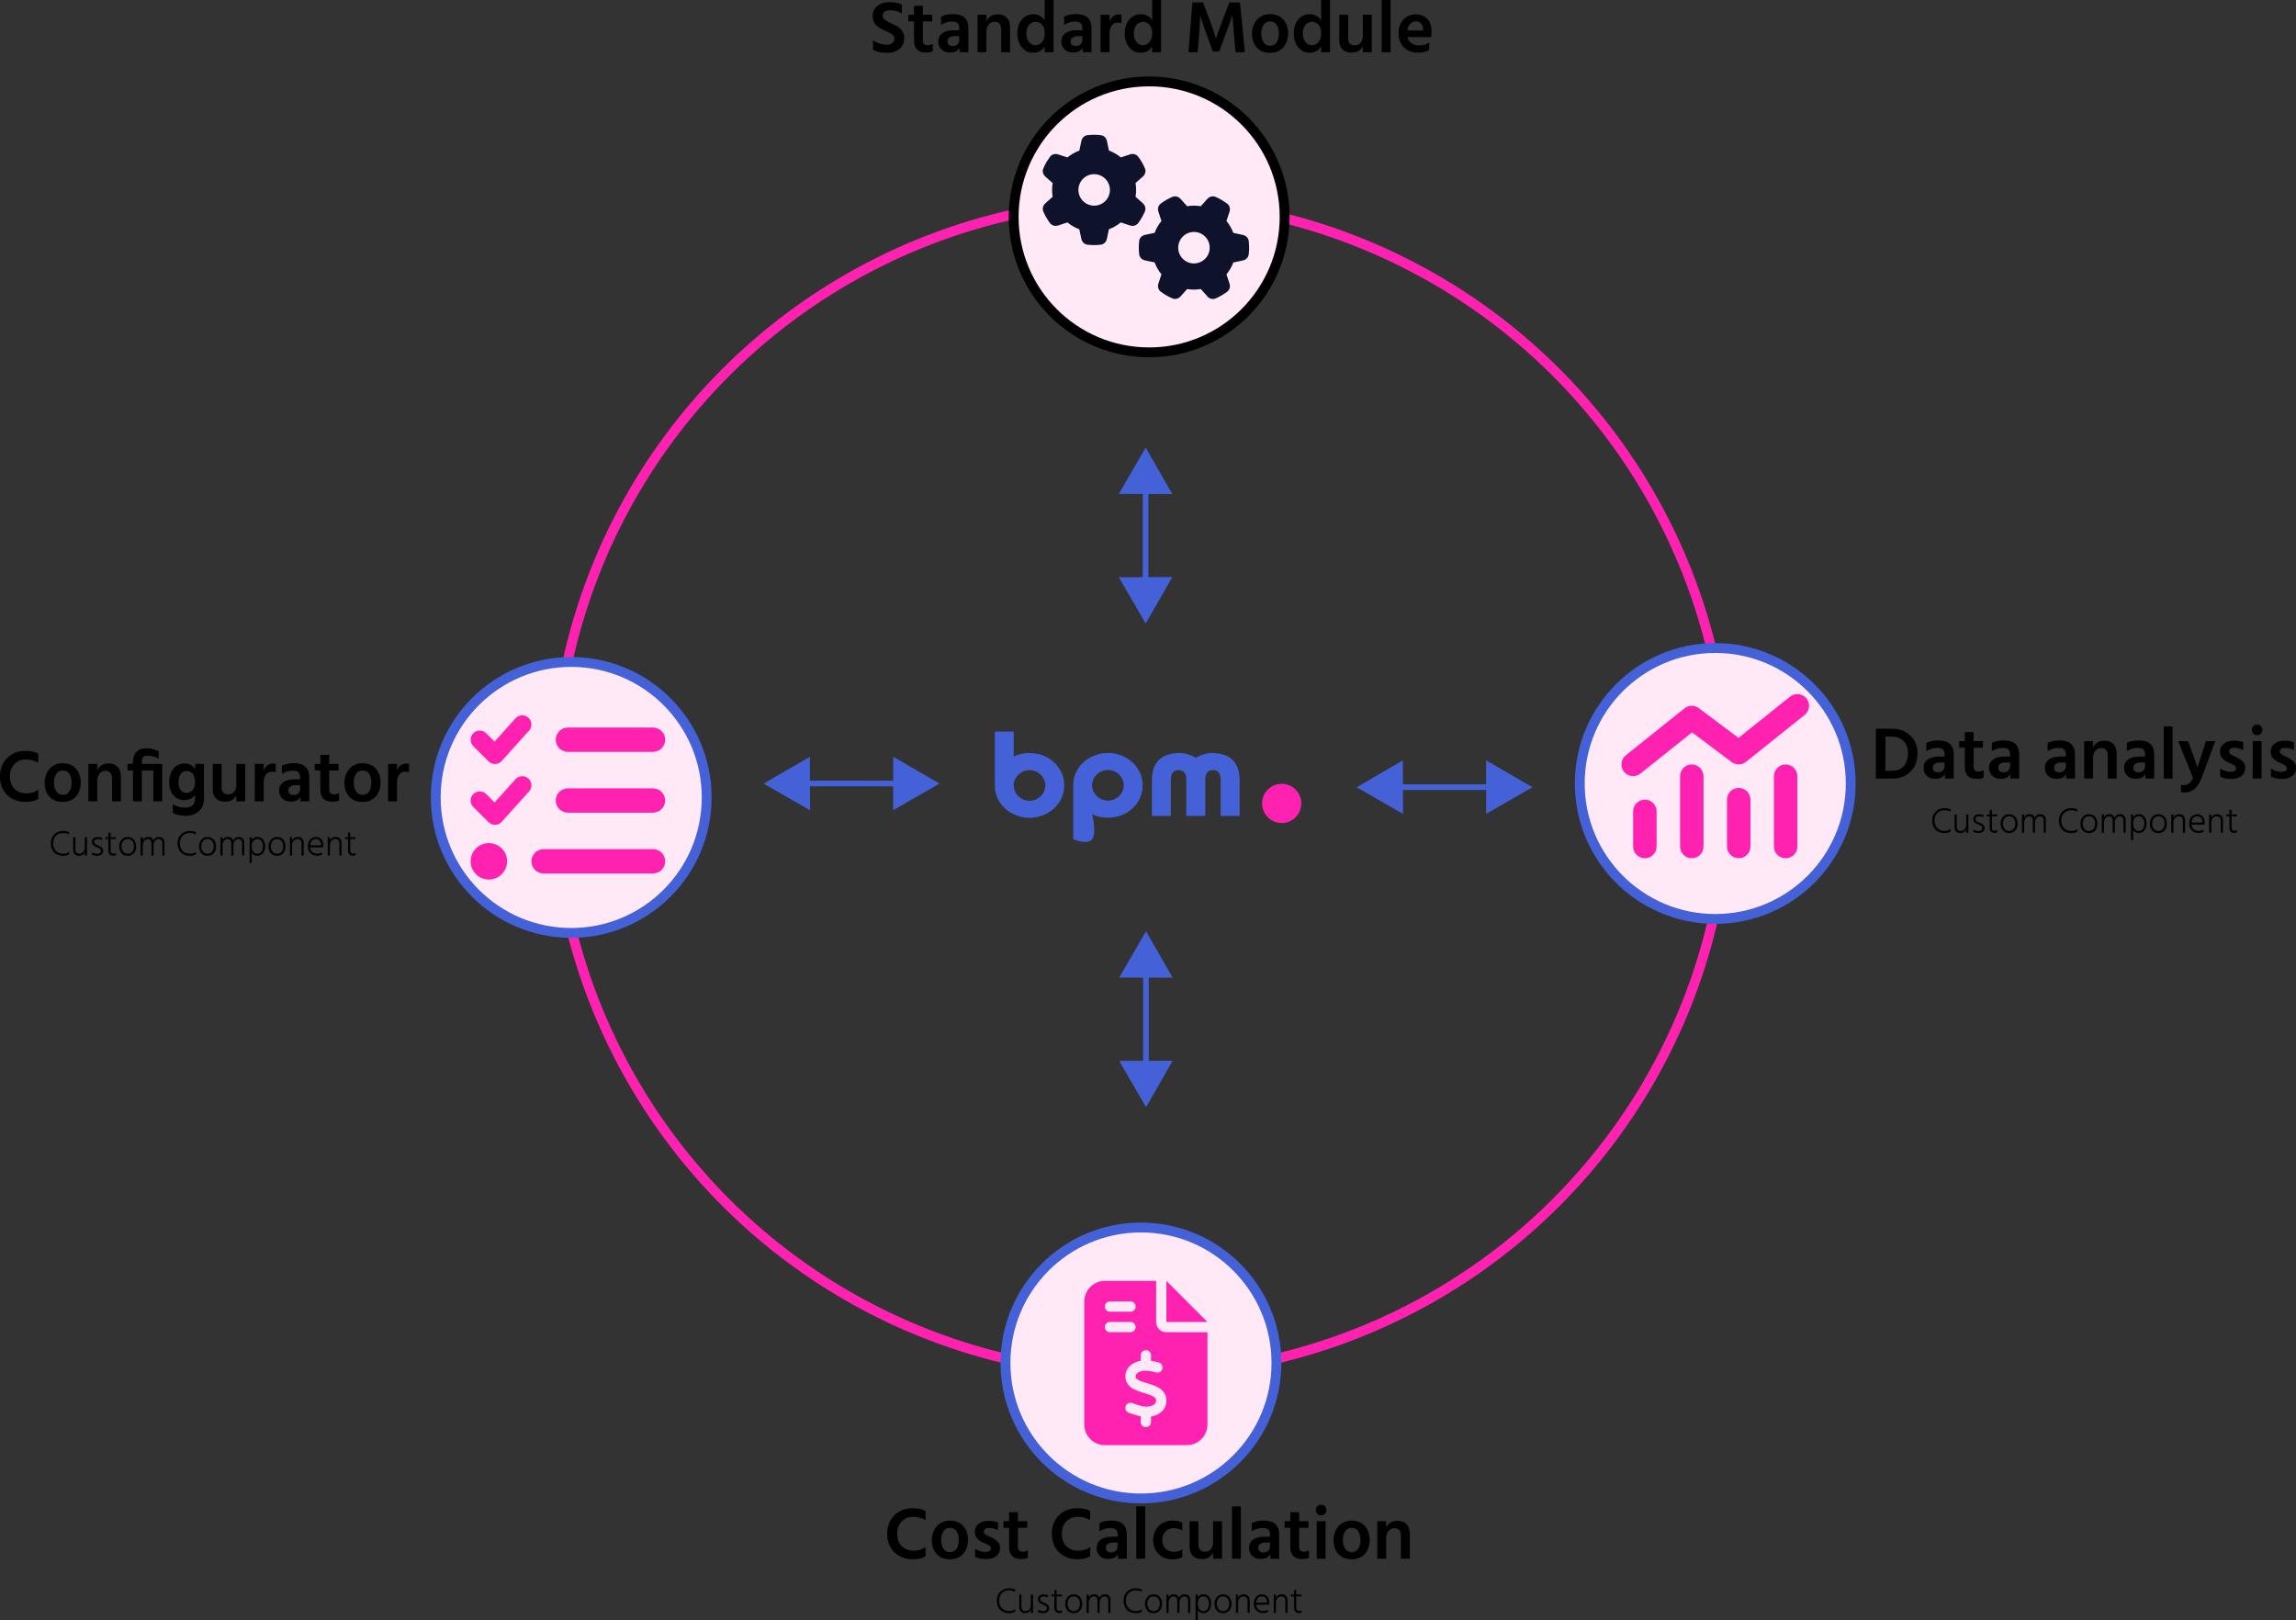 <svg xmlns="http://www.w3.org/2000/svg" id="Layer_2" data-name="Layer 2" viewBox="0 0 1398.19 986.62"><rect x="0" y="0" width="1398.19" height="986.62" fill="#333333" stroke="none"/><defs><style> .cls-1 { fill: #0e132b; } .cls-1, .cls-2, .cls-3, .cls-4 { stroke-width: 0px; } .cls-5, .cls-6 { fill: #ffe9f7; } .cls-5, .cls-6, .cls-7, .cls-8 { stroke-miterlimit: 10; } .cls-5, .cls-6, .cls-8 { stroke-width: 6px; } .cls-5, .cls-7 { stroke: #4461d7; } .cls-3 { fill: #ff22b1; } .cls-6 { stroke: #000; } .cls-7 { stroke-width: 3.43px; } .cls-7, .cls-8 { fill: none; } .cls-8 { stroke: #ff22b1; } .cls-4 { fill: #4461d7; } </style></defs><g id="Layer_2-2" data-name="Layer 2"><g id="Layer_2-2" data-name="Layer 2-2"><circle class="cls-8" cx="694.81" cy="479.54" r="357.5"></circle><circle class="cls-6" cx="699.79" cy="132.08" r="82.5"></circle><circle class="cls-5" cx="694.81" cy="830.04" r="82.5"></circle><circle class="cls-5" cx="1044.53" cy="477.13" r="82.5"></circle><circle class="cls-5" cx="347.85" cy="485.63" r="82.5"></circle><path class="cls-1" d="m695.99,107.53c1.42-1.26,1.98-3.24,1.24-5-.46-1.06-.96-2.1-1.52-3.1l-.62-1.08c-.6-1-1.26-1.98-1.96-2.92-1.14-1.52-3.14-2.02-4.94-1.42l-5.64,1.86c-2.14-1.76-4.6-3.2-7.24-4.18l-1.22-5.8c-.38-1.86-1.82-3.34-3.7-3.56-1.32-.18-2.66-.26-4.02-.26h-.14c-1.36,0-2.7.08-4.02.24-1.88.22-3.32,1.72-3.7,3.56l-1.22,5.82c-2.66,1-5.1,2.42-7.24,4.18l-5.66-1.84c-1.8-.6-3.8-.1-4.94,1.42-.7.94-1.36,1.92-1.98,2.92l-.6,1.06c-.56,1-1.06,2.04-1.52,3.12-.74,1.74-.18,3.72,1.24,5l4.44,3.96c-.22,1.34-.34,2.74-.34,4.16s.12,2.82.34,4.18l-4.44,3.96c-1.42,1.26-1.98,3.24-1.24,5,.46,1.06.96,2.1,1.52,3.12l.6,1.04c.6,1.02,1.26,1.98,1.98,2.92,1.14,1.52,3.14,2.02,4.94,1.42l5.64-1.86c2.14,1.76,4.6,3.2,7.24,4.18l1.22,5.82c.38,1.86,1.82,3.34,3.7,3.56,1.34.16,2.7.24,4.08.24s2.74-.08,4.08-.24c1.88-.22,3.32-1.72,3.7-3.56l1.22-5.82c2.66-1,5.1-2.42,7.24-4.18l5.64,1.86c1.8.6,3.8.1,4.94-1.42.7-.94,1.36-1.9,1.96-2.92l.62-1.08c.56-1,1.06-2.04,1.52-3.1.74-1.74.18-3.72-1.24-5l-4.44-3.96c.22-1.36.34-2.76.34-4.18s-.12-2.82-.34-4.18l4.44-3.96.04.02h0Zm-39.27,8.13c0-5.3,4.3-9.59,9.59-9.59s9.59,4.3,9.59,9.59-4.3,9.59-9.59,9.59-9.59-4.3-9.59-9.59Zm78.49,64.86c1.26,1.42,3.24,1.98,5,1.24,1.06-.46,2.1-.96,3.1-1.52l1.08-.62c1-.6,1.98-1.26,2.92-1.96,1.52-1.14,2.02-3.14,1.42-4.94l-1.86-5.64c1.76-2.14,3.2-4.6,4.18-7.24l5.82-1.22c1.86-.38,3.34-1.82,3.56-3.7.16-1.34.24-2.7.24-4.08s-.08-2.74-.24-4.08c-.22-1.88-1.72-3.32-3.56-3.7l-5.82-1.24c-1-2.66-2.42-5.1-4.18-7.24l1.86-5.64c.6-1.8.1-3.8-1.42-4.94-.94-.7-1.92-1.36-2.92-1.98l-1.06-.6c-1-.56-2.04-1.06-3.12-1.52-1.74-.74-3.72-.18-5,1.24l-3.96,4.44c-1.36-.22-2.76-.34-4.18-.34s-2.82.12-4.18.34l-3.96-4.44c-1.26-1.42-3.24-1.98-5-1.24-1.06.46-2.1.96-3.12,1.52l-1.04.6c-1.02.6-1.98,1.26-2.92,1.98-1.52,1.14-2.02,3.14-1.42,4.94l1.86,5.64c-1.76,2.14-3.2,4.6-4.18,7.24l-5.82,1.2c-1.86.38-3.34,1.82-3.56,3.7-.16,1.34-.24,2.7-.24,4.08s.08,2.74.24,4.08c.22,1.88,1.72,3.32,3.56,3.7l5.82,1.22c1,2.66,2.42,5.1,4.18,7.24l-1.86,5.64c-.6,1.8-.1,3.8,1.42,4.94.94.7,1.9,1.36,2.92,1.96l1.08.62c1,.56,2.04,1.06,3.1,1.52,1.74.74,3.72.18,5-1.24l3.96-4.44c1.36.22,2.76.34,4.18.34s2.82-.12,4.18-.34l3.96,4.44-.02.04h0Zm-8.13-39.27c5.3,0,9.59,4.3,9.59,9.59s-4.3,9.59-9.59,9.59h0c-5.3,0-9.59-4.3-9.59-9.59s4.3-9.59,9.59-9.59Z"></path><path class="cls-3" d="m321.78,437.09c2.29,2.06,2.48,5.55.42,7.85l-16.66,18.51c-1.02,1.13-2.45,1.81-3.98,1.83s-2.99-.56-4.07-1.62l-9.28-9.26c-2.15-2.18-2.15-5.69,0-7.87s5.69-2.18,7.85,0l5.11,5.11,12.75-14.16c2.06-2.29,5.55-2.48,7.85-.42l.02.02h0Zm0,37.03c2.29,2.06,2.48,5.55.42,7.85l-16.66,18.51c-1.02,1.13-2.45,1.81-3.98,1.83s-2.99-.56-4.07-1.62l-9.28-9.26c-2.18-2.18-2.18-5.69,0-7.85s5.69-2.18,7.85,0l5.11,5.11,12.75-14.16c2.06-2.29,5.55-2.48,7.85-.42h.02,0Zm16.64-23.65c0-4.1,3.31-7.41,7.41-7.41h51.84c4.1,0,7.41,3.31,7.41,7.41s-3.31,7.41-7.41,7.41h-51.84c-4.1,0-7.41-3.31-7.41-7.41Zm0,37.03c0-4.1,3.31-7.41,7.41-7.41h51.84c4.1,0,7.41,3.31,7.41,7.41s-3.31,7.41-7.41,7.41h-51.84c-4.1,0-7.41-3.31-7.41-7.41Zm-14.81,37.03c0-4.1,3.31-7.41,7.41-7.41h66.65c4.1,0,7.41,3.31,7.41,7.41s-3.31,7.41-7.41,7.41h-66.65c-4.1,0-7.41-3.31-7.41-7.41Zm-25.92-11.11c6.14,0,11.11,4.97,11.11,11.11s-4.97,11.11-11.11,11.11-11.11-4.97-11.11-11.11,4.97-11.11,11.11-11.11Z"></path><path class="cls-3" d="m672.8,780.06c-6.89,0-12.5,5.61-12.5,12.5v75c0,6.89,5.61,12.5,12.5,12.5h50c6.89,0,12.5-5.61,12.5-12.5v-56.25h-25c-3.46,0-6.25-2.79-6.25-6.25v-25h-31.25Zm37.5,0v25h25l-25-25Zm-37.5,15.62c0-1.72,1.41-3.12,3.13-3.12h12.5c1.72,0,3.13,1.41,3.13,3.12s-1.41,3.12-3.13,3.12h-12.5c-1.72,0-3.13-1.41-3.13-3.12Zm0,12.5c0-1.72,1.41-3.12,3.13-3.12h12.5c1.72,0,3.13,1.41,3.13,3.12s-1.41,3.12-3.13,3.12h-12.5c-1.72,0-3.13-1.41-3.13-3.12Zm25,14.06c1.72,0,3.12,1.41,3.12,3.12v3.38c1.66.23,3.26.61,4.71,1,1.66.45,2.66,2.15,2.21,3.83s-2.15,2.66-3.83,2.21c-2.17-.59-4.3-1.02-6.27-1.04-1.64-.02-3.4.35-4.61,1.07-1.11.66-1.58,1.43-1.58,2.5,0,.72.25,1.27,1.43,1.97,1.35.8,3.24,1.39,5.7,2.13l.1.02h0c2.21.66,4.94,1.48,7.09,2.85,2.36,1.48,4.37,3.85,4.43,7.46.06,3.77-1.88,6.5-4.47,8.13-1.5.94-3.2,1.48-4.9,1.78v3.34c0,1.72-1.41,3.12-3.12,3.12s-3.13-1.41-3.13-3.12v-3.48c-2.19-.41-4.24-1.11-6.04-1.74h0c-.41-.14-.82-.27-1.21-.41-1.64-.55-2.52-2.32-1.97-3.95.55-1.62,2.32-2.52,3.95-1.97.49.16.94.31,1.39.47h0c2.66.9,4.8,1.64,7.09,1.7,1.78.06,3.5-.33,4.63-1.04,1-.63,1.54-1.43,1.52-2.73-.02-.9-.35-1.52-1.5-2.27-1.33-.84-3.22-1.45-5.66-2.19l-.31-.1h0c-2.15-.64-4.75-1.43-6.8-2.68-2.34-1.41-4.41-3.69-4.43-7.29-.02-3.79,2.11-6.41,4.65-7.91,1.46-.86,3.09-1.41,4.71-1.7v-3.36c0-1.72,1.41-3.12,3.12-3.12h0l-.02.02h0Z"></path><path class="cls-3" d="m1098.99,435.4c3.08-2.46,3.57-6.96,1.12-10.04-2.46-3.08-6.96-3.57-10.04-1.12l-31.38,25.11-24.15-18.1c-2.61-1.96-6.21-1.9-8.75.13l-35.71,28.57c-3.08,2.46-3.57,6.96-1.12,10.04,2.46,3.08,6.96,3.57,10.04,1.12l31.38-25.11,24.15,18.1c2.61,1.96,6.21,1.9,8.75-.13l35.71-28.57h0Zm-75.89,37.28v42.86c0,3.95,3.19,7.14,7.14,7.14s7.14-3.19,7.14-7.14v-42.86c0-3.95-3.19-7.14-7.14-7.14s-7.14,3.19-7.14,7.14h0Zm-28.57,21.43v21.43c0,3.95,3.19,7.14,7.14,7.14s7.14-3.19,7.14-7.14v-21.43c0-3.95-3.19-7.14-7.14-7.14s-7.14,3.19-7.14,7.14h0Zm64.29-14.29c-3.95,0-7.14,3.19-7.14,7.14v28.57c0,3.95,3.19,7.14,7.14,7.14s7.14-3.19,7.14-7.14v-28.57c0-3.95-3.19-7.14-7.14-7.14h0Zm21.43-7.14v42.86c0,3.95,3.19,7.14,7.14,7.14s7.14-3.19,7.14-7.14v-42.86c0-3.95-3.19-7.14-7.14-7.14s-7.14,3.19-7.14,7.14h0Z"></path><g id="Layer_1-2" data-name="Layer 1-2"><line class="cls-7" x1="468.75" y1="477.14" x2="568.75" y2="477.14"></line><g><polygon class="cls-4" points="468.46 477.21 491.52 463.8 491.6 490.48 468.46 477.21"></polygon><path class="cls-4" d="m489.81,466.77l.03,10.38.03,10.37-17.99-10.32,17.93-10.43m3.41-5.94l-28.19,16.39,28.29,16.22-.05-16.3-.05-16.31h0Z"></path></g><g><polygon class="cls-4" points="545.65 463.8 568.71 477.2 545.58 490.48 545.65 463.8"></polygon><path class="cls-4" d="m547.35,466.77l17.94,10.42-17.99,10.32.03-10.37.03-10.38m-3.41-5.94l-.04,16.31-.04,16.3,28.28-16.23-28.21-16.37h0Z"></path></g></g><g id="Layer_1-2-2" data-name="Layer 1-2-2"><line class="cls-7" x1="829.84" y1="479.36" x2="929.84" y2="479.36"></line><g><polygon class="cls-4" points="829.55 479.43 852.61 466.02 852.69 492.7 829.55 479.43"></polygon><path class="cls-4" d="m850.9,468.99l.03,10.38.03,10.37-17.99-10.32,17.93-10.43m3.41-5.94l-28.19,16.39,28.29,16.22-.05-16.3-.05-16.31h0Z"></path></g><g><polygon class="cls-4" points="906.74 466.02 929.8 479.42 906.67 492.7 906.74 466.02"></polygon><path class="cls-4" d="m908.44,468.99l17.94,10.42-17.99,10.32.03-10.37.03-10.38m-3.41-5.94l-.04,16.31-.04,16.3,28.28-16.23-28.21-16.37h0Z"></path></g></g><g id="Layer_1-2-3" data-name="Layer 1-2-3"><line class="cls-7" x1="697.61" y1="376" x2="697.61" y2="276.01"></line><g><polygon class="cls-4" points="697.68 376.29 684.27 353.23 710.95 353.16 697.68 376.29"></polygon><path class="cls-4" d="m687.24,354.94l10.38-.03,10.37-.03-10.32,17.99-10.43-17.93m-5.94-3.41l16.39,28.19,16.22-28.29-16.3.05-16.31.05h0Z"></path></g><g><polygon class="cls-4" points="684.27 299.1 697.67 276.05 710.95 299.18 684.27 299.1"></polygon><path class="cls-4" d="m687.24,297.4l10.42-17.94,10.32,17.99-10.37-.03-10.38-.03m-5.94,3.41l16.31.04,16.3.04-16.23-28.28-16.37,28.21h-.01Z"></path></g></g><g id="Layer_1-2-4" data-name="Layer 1-2-4"><line class="cls-7" x1="697.84" y1="670.53" x2="697.84" y2="570.53"></line><g><polygon class="cls-4" points="697.91 670.82 684.5 647.76 711.18 647.68 697.91 670.82"></polygon><path class="cls-4" d="m687.47,649.47l10.38-.03,10.37-.03-10.32,17.99-10.43-17.93m-5.94-3.41l16.39,28.19,16.22-28.29-16.3.05-16.31.05h0Z"></path></g><g><polygon class="cls-4" points="684.5 593.63 697.9 570.57 711.18 593.7 684.5 593.63"></polygon><path class="cls-4" d="m687.47,591.93l10.42-17.94,10.32,17.99-10.37-.03-10.38-.03m-5.94,3.41l16.31.04,16.3.04-16.23-28.28-16.37,28.21h-.01Z"></path></g></g><g id="Group_8571" data-name="Group 8571"><path id="Path_13769" data-name="Path 13769" class="cls-4" d="m617.32,478.25c-.02,2.52,1.02,4.93,2.87,6.63,1.77,1.8,4.2,2.8,6.73,2.77,2.54.03,4.99-.97,6.78-2.77,1.86-1.7,2.9-4.11,2.88-6.63.01-1.63-.45-3.24-1.33-4.61-.88-1.41-2.11-2.58-3.57-3.39-1.44-.84-3.09-1.27-4.75-1.26-1.66,0-3.28.43-4.72,1.26-1.46.81-2.68,1.97-3.57,3.39-.88,1.38-1.34,2.98-1.32,4.61Zm-11.5-32.71l11.5-.04v15.2l.83-.36.82-.36c2.55-.93,5.25-1.4,7.96-1.4s5.43.47,8,1.4c2.51.93,4.83,2.34,6.81,4.14,1.96,1.76,3.55,3.91,4.65,6.3,1.13,2.45,1.71,5.12,1.69,7.81.03,2.71-.53,5.39-1.66,7.85-1.12,2.4-2.72,4.56-4.68,6.34-1.98,1.81-4.29,3.22-6.81,4.15-2.55.99-5.26,1.49-8,1.48-3.63,0-7.21-.89-10.42-2.6-3.17-1.62-5.86-4.05-7.78-7.05-1.92-2.95-2.93-6.39-2.92-9.91v-32.96h0Zm59.24,32.78c-.02-2.51,1.03-4.92,2.88-6.62,1.77-1.8,4.2-2.8,6.73-2.77,2.54-.03,4.99.97,6.78,2.77,1.85,1.7,2.89,4.11,2.88,6.62.01,1.63-.45,3.24-1.33,4.61-.88,1.41-2.11,2.58-3.57,3.39-1.45.83-3.09,1.26-4.75,1.26s-3.29-.43-4.72-1.26c-1.46-.81-2.68-1.97-3.57-3.39-.89-1.37-1.35-2.98-1.33-4.61Zm-11.5,32.71s8.62,3.83,11.5.04,0-15.2,0-15.2l.83.36.83.36c2.55.93,5.25,1.4,7.96,1.4s5.44-.47,8-1.4c2.52-.92,4.83-2.33,6.81-4.14,1.97-1.76,3.55-3.91,4.65-6.3,1.13-2.45,1.71-5.12,1.69-7.81.03-2.71-.53-5.39-1.66-7.85-1.12-2.4-2.72-4.56-4.68-6.34-1.98-1.81-4.29-3.22-6.81-4.15-2.55-.99-5.26-1.49-8-1.48-3.63,0-7.21.89-10.42,2.6-3.17,1.62-5.86,4.06-7.78,7.06-1.92,2.94-2.94,6.38-2.92,9.9v32.96h0Zm80.4-36.82v22.7h-11.56v-22.7c-.19-3.39-1.65-5.13-4.36-5.22h-.65c-2.93.1-4.39,2.13-4.39,6.09v21.83h-11.53v-21.83c0-10.45,5.31-15.96,15.92-16.54h.65c3.6.05,7.12,1.1,10.16,3.03,3.03-1.94,6.53-2.98,10.12-3.03h.65c10.62.58,15.92,6.09,15.92,16.54v21.83h-11.54v-21.83c0-3.96-1.46-5.99-4.39-6.09h-.65c-2.71.1-4.17,1.84-4.36,5.23h.01Z"></path><circle id="Ellipse_1961" data-name="Ellipse 1961" class="cls-3" cx="780.52" cy="489.28" r="11.94"></circle></g></g><g><path class="cls-2" d="m23.31,458.94v5.53c-2.28-1.32-4.8-1.98-7.56-1.98s-5.06.94-6.91,2.81c-1.84,1.88-2.77,4.39-2.77,7.54s.92,5.66,2.77,7.52c1.85,1.86,4.25,2.79,7.22,2.79s5.28-.75,7.29-2.25v5.67c-1.86,1.2-4.47,1.8-7.83,1.8-4.5,0-8.21-1.42-11.14-4.25-2.92-2.83-4.39-6.59-4.39-11.27s1.45-8.33,4.34-11.23c2.9-2.89,6.62-4.34,11.18-4.34,3.33,0,5.92.56,7.79,1.67Z"></path><path class="cls-2" d="m38.16,488.36c-3.45,0-6.14-1.08-8.08-3.24-1.93-2.16-2.9-4.92-2.9-8.28s1-6.35,3.02-8.62c2.01-2.27,4.66-3.4,7.96-3.4,3.51,0,6.22,1.1,8.15,3.31,1.92,2.21,2.88,5,2.88,8.39s-.97,6.29-2.9,8.5c-1.94,2.22-4.64,3.33-8.12,3.33Zm0-19.12c-1.71,0-3.02.71-3.94,2.12-.92,1.41-1.37,3.18-1.37,5.31s.46,3.85,1.4,5.26c.93,1.41,2.25,2.12,3.96,2.12s3.1-.69,4.01-2.07c.9-1.38,1.35-3.13,1.35-5.27s-.44-3.98-1.3-5.38c-.87-1.4-2.24-2.09-4.1-2.09Z"></path><path class="cls-2" d="m59.22,465.19v3.92c1.29-2.79,3.63-4.19,7.02-4.19,2.28,0,4.08.69,5.4,2.07,1.32,1.38,1.98,3.33,1.98,5.85v15.17h-5.4v-14.04c0-1.5-.36-2.63-1.08-3.4-.72-.77-1.7-1.15-2.93-1.15-1.41,0-2.6.55-3.55,1.64-.96,1.1-1.44,2.66-1.44,4.7v12.24h-5.4v-22.81h5.4Z"></path><path class="cls-2" d="m98.77,465.19v22.81h-5.4v-18.77h-6.98v18.77h-5.4v-18.77h-3.33v-4.05h3.33v-1.35c0-2.55.7-4.54,2.11-5.98,1.41-1.44,3.39-2.16,5.94-2.16s5.11.58,7.6,1.75v4.55c-2.55-1.2-4.86-1.8-6.93-1.8-1.11,0-1.94.28-2.5.83s-.83,1.51-.83,2.86v1.31h12.38Z"></path><path class="cls-2" d="m118.8,465.19h5.4v20.75c0,3.6-1.04,6.31-3.13,8.12-2.09,1.81-4.73,2.72-7.94,2.72-3,0-5.62-.54-7.88-1.62v-5.49c2.04,1.44,4.48,2.16,7.33,2.16,4.14,0,6.21-1.98,6.21-5.94v-1.98c-1.38,2.25-3.54,3.38-6.48,3.38-2.55,0-4.73-.94-6.55-2.81-1.82-1.87-2.72-4.6-2.72-8.17,0-3.3.86-6.02,2.59-8.17,1.72-2.14,4-3.22,6.82-3.22s4.96,1.19,6.35,3.56v-3.29Zm-5.18,17.69c1.47,0,2.7-.58,3.69-1.73.99-1.15,1.49-2.66,1.49-4.52,0-2.43-.48-4.21-1.44-5.36-.96-1.14-2.18-1.71-3.65-1.71-1.56,0-2.79.61-3.69,1.82-.9,1.21-1.35,2.86-1.35,4.93s.46,3.76,1.4,4.88c.93,1.12,2.11,1.69,3.55,1.69Z"></path><path class="cls-2" d="m143.91,465.19h5.44v22.81h-5.44v-3.73c-1.2,2.64-3.54,3.96-7.02,3.96-2.31,0-4.11-.66-5.4-1.98-1.29-1.32-1.93-3.2-1.93-5.62v-15.44h5.4v14.17c0,1.44.35,2.54,1.06,3.29.7.75,1.67,1.12,2.9,1.12,1.56,0,2.78-.52,3.67-1.58.88-1.05,1.33-2.64,1.33-4.77v-12.24Z"></path><path class="cls-2" d="m160.6,465.19v4.05c1.05-2.82,2.97-4.23,5.76-4.23.63,0,1.14.04,1.53.14v5.22c-.69-.3-1.46-.45-2.3-.45-1.47,0-2.67.6-3.6,1.8-.93,1.2-1.4,2.7-1.4,4.5v11.79h-5.45l.04-22.81h5.4Z"></path><path class="cls-2" d="m171.67,471.35v-5c1.71-1.05,4.17-1.58,7.38-1.58,6.18,0,9.27,2.88,9.27,8.64v14.58h-5.35v-2.75c-1.05,1.95-3.03,2.93-5.94,2.93-2.16,0-3.88-.63-5.15-1.89-1.28-1.26-1.91-2.85-1.91-4.77,0-2.16.81-3.85,2.43-5.08,1.62-1.23,3.96-1.85,7.02-1.85h3.33v-1.4c0-1.26-.33-2.22-.99-2.88-.66-.66-1.79-.99-3.38-.99-2.43,0-4.67.67-6.71,2.02Zm11.07,6.84h-2.79c-1.41,0-2.49.29-3.24.88-.75.58-1.12,1.33-1.12,2.23,0,1.92,1.11,2.88,3.33,2.88,1.2,0,2.14-.35,2.81-1.06.68-.7,1.01-1.63,1.01-2.77v-2.16Z"></path><path class="cls-2" d="m200.47,469.24v11.61c0,.96.25,1.69.76,2.18.51.5,1.22.74,2.12.74,1.14,0,2.19-.31,3.15-.94v4.63c-1.05.51-2.4.77-4.05.77-4.92,0-7.38-2.49-7.38-7.47v-11.52h-3.42v-4.05h3.42v-5.49h5.4v5.49h5.67v4.05h-5.67Z"></path><path class="cls-2" d="m220.72,488.36c-3.45,0-6.14-1.08-8.08-3.24-1.93-2.16-2.9-4.92-2.9-8.28s1-6.35,3.02-8.62c2.01-2.27,4.66-3.4,7.96-3.4,3.51,0,6.22,1.1,8.15,3.31,1.92,2.21,2.88,5,2.88,8.39s-.97,6.29-2.9,8.5c-1.94,2.22-4.64,3.33-8.12,3.33Zm0-19.12c-1.71,0-3.02.71-3.94,2.12-.92,1.41-1.37,3.18-1.37,5.31s.46,3.85,1.4,5.26c.93,1.41,2.25,2.12,3.96,2.12s3.1-.69,4.01-2.07c.9-1.38,1.35-3.13,1.35-5.27s-.44-3.98-1.3-5.38c-.87-1.4-2.24-2.09-4.1-2.09Z"></path><path class="cls-2" d="m241.78,465.19v4.05c1.05-2.82,2.97-4.23,5.76-4.23.63,0,1.14.04,1.53.14v5.22c-.69-.3-1.46-.45-2.3-.45-1.47,0-2.67.6-3.6,1.8-.93,1.2-1.4,2.7-1.4,4.5v11.79h-5.45l.04-22.81h5.4Z"></path><path class="cls-2" d="m42.11,506.77v1.43c-.65-.34-1.22-.58-1.72-.71-.5-.14-1.19-.21-2.07-.21-1.7,0-3.12.58-4.26,1.73s-1.71,2.65-1.71,4.5.56,3.48,1.68,4.64c1.12,1.16,2.61,1.74,4.48,1.74,1.45,0,2.66-.38,3.63-1.14v1.5c-.89.63-2.13.95-3.7.95-2.24,0-4.06-.68-5.43-2.05-1.38-1.36-2.07-3.24-2.07-5.63,0-2.23.71-4.04,2.13-5.43,1.42-1.39,3.18-2.09,5.28-2.09,1.45,0,2.7.26,3.74.79Z"></path><path class="cls-2" d="m51.65,509.85h1.34v11.15h-1.34v-2c-.59,1.44-1.77,2.16-3.54,2.16-1.09,0-1.95-.33-2.58-.98-.64-.65-.96-1.51-.96-2.58v-7.74h1.34v7.37c0,.85.22,1.5.67,1.96.45.46,1.04.68,1.77.68.98,0,1.78-.35,2.39-1.06.61-.7.91-1.62.91-2.75v-6.2Z"></path><path class="cls-2" d="m62.17,510.25v1.34c-.69-.4-1.62-.59-2.79-.59-.65,0-1.15.15-1.53.45-.37.3-.56.69-.56,1.18,0,.29.05.55.17.77.11.22.3.42.57.61.27.18.5.32.69.41s.5.22.92.4c1.03.41,1.81.86,2.36,1.35.55.49.83,1.16.83,1.99,0,.92-.32,1.65-.96,2.19-.64.54-1.51.8-2.63.8-1.35,0-2.44-.22-3.26-.66v-1.39c.98.56,2.04.84,3.17.84.75,0,1.32-.15,1.71-.46.39-.31.58-.71.58-1.21,0-.59-.2-1.04-.6-1.36-.4-.32-1.07-.67-1.99-1.03-.9-.35-1.61-.76-2.13-1.23-.53-.47-.79-1.12-.79-1.94,0-.89.33-1.61.99-2.14.66-.54,1.49-.8,2.49-.8,1.2,0,2.13.17,2.77.51Z"></path><path class="cls-2" d="m67.34,511v6.93c0,1.28.59,1.91,1.78,1.91.59,0,1.09-.17,1.5-.51v1.36c-.43.28-.92.42-1.47.42-2.11,0-3.17-1.08-3.17-3.26v-6.86h-1.83v-1.14h1.83v-2.79h1.36v2.79h3.19v1.14h-3.19Z"></path><path class="cls-2" d="m77.72,521.2c-1.57,0-2.82-.54-3.74-1.63-.92-1.08-1.39-2.45-1.39-4.09s.48-3,1.43-4.11c.95-1.11,2.19-1.67,3.7-1.67,1.66,0,2.94.55,3.86,1.64.92,1.09,1.38,2.47,1.38,4.15s-.47,3.03-1.4,4.1c-.93,1.08-2.21,1.62-3.84,1.62Zm0-10.23c-1.16,0-2.07.44-2.73,1.32-.66.88-.99,1.94-.99,3.19s.34,2.26,1.02,3.13c.68.87,1.58,1.31,2.7,1.31,1.22,0,2.16-.43,2.83-1.29s1-1.91,1-3.16-.32-2.37-.95-3.22c-.63-.86-1.59-1.29-2.88-1.29Z"></path><path class="cls-2" d="m86.96,509.85v1.83c.63-1.33,1.67-2,3.12-2,1.79,0,2.89.73,3.3,2.2.69-1.47,1.79-2.2,3.3-2.2,1.17,0,2.05.33,2.62.98.57.65.86,1.51.86,2.56v7.79h-1.34v-7.37c0-1.77-.78-2.66-2.33-2.66-.76,0-1.44.35-2.04,1.06-.59.7-.89,1.64-.89,2.82v6.16h-1.34v-7.37c0-1.77-.78-2.66-2.33-2.66-.76,0-1.44.35-2.04,1.06-.59.7-.89,1.64-.89,2.82v6.16h-1.34v-11.15h1.34Z"></path><path class="cls-2" d="m119.28,506.77v1.43c-.65-.34-1.22-.58-1.72-.71-.5-.14-1.19-.21-2.07-.21-1.7,0-3.12.58-4.26,1.73s-1.71,2.65-1.71,4.5.56,3.48,1.68,4.64c1.12,1.16,2.61,1.74,4.48,1.74,1.45,0,2.66-.38,3.63-1.14v1.5c-.89.63-2.13.95-3.7.95-2.24,0-4.06-.68-5.43-2.05-1.38-1.36-2.07-3.24-2.07-5.63,0-2.23.71-4.04,2.13-5.43,1.42-1.39,3.18-2.09,5.28-2.09,1.45,0,2.7.26,3.74.79Z"></path><path class="cls-2" d="m126.32,521.2c-1.57,0-2.82-.54-3.74-1.63-.92-1.08-1.39-2.45-1.39-4.09s.48-3,1.43-4.11c.95-1.11,2.19-1.67,3.7-1.67,1.66,0,2.94.55,3.86,1.64.92,1.09,1.38,2.47,1.38,4.15s-.47,3.03-1.4,4.1c-.93,1.08-2.21,1.62-3.84,1.62Zm0-10.23c-1.16,0-2.07.44-2.73,1.32-.66.88-.99,1.94-.99,3.19s.34,2.26,1.02,3.13c.68.87,1.58,1.31,2.7,1.31,1.22,0,2.16-.43,2.83-1.29s1-1.91,1-3.16-.32-2.37-.95-3.22c-.63-.86-1.59-1.29-2.88-1.29Z"></path><path class="cls-2" d="m135.56,509.85v1.83c.63-1.33,1.67-2,3.12-2,1.79,0,2.89.73,3.3,2.2.69-1.47,1.79-2.2,3.3-2.2,1.17,0,2.05.33,2.62.98.57.65.86,1.51.86,2.56v7.79h-1.34v-7.37c0-1.77-.78-2.66-2.33-2.66-.76,0-1.44.35-2.04,1.06-.59.7-.89,1.64-.89,2.82v6.16h-1.34v-7.37c0-1.77-.78-2.66-2.33-2.66-.76,0-1.44.35-2.04,1.06-.59.7-.89,1.64-.89,2.82v6.16h-1.34v-11.15h1.34Z"></path><path class="cls-2" d="m153.31,509.85v1.63c.78-1.2,1.93-1.8,3.45-1.8s2.66.55,3.5,1.64c.84,1.09,1.25,2.42,1.25,3.99,0,1.73-.45,3.14-1.34,4.24s-2.05,1.64-3.45,1.64-2.59-.62-3.41-1.85v6.07h-1.34v-15.55h1.34Zm3.37,10.05c1,0,1.82-.4,2.46-1.2.65-.8.97-1.94.97-3.42,0-1.28-.31-2.32-.94-3.12-.62-.81-1.41-1.21-2.36-1.21s-1.77.35-2.46,1.05c-.69.7-1.03,1.86-1.03,3.49,0,.82.11,1.54.34,2.15.23.61.52,1.07.88,1.39s.72.54,1.08.68c.36.14.71.21,1.07.21Z"></path><path class="cls-2" d="m168.63,521.2c-1.57,0-2.82-.54-3.74-1.63-.92-1.08-1.39-2.45-1.39-4.09s.48-3,1.43-4.11c.95-1.11,2.19-1.67,3.7-1.67,1.66,0,2.94.55,3.86,1.64.92,1.09,1.38,2.47,1.38,4.15s-.47,3.03-1.4,4.1c-.93,1.08-2.21,1.62-3.84,1.62Zm0-10.23c-1.16,0-2.07.44-2.73,1.32-.66.88-.99,1.94-.99,3.19s.34,2.26,1.02,3.13c.68.87,1.58,1.31,2.7,1.31,1.22,0,2.16-.43,2.83-1.29s1-1.91,1-3.16-.32-2.37-.95-3.22c-.63-.86-1.59-1.29-2.88-1.29Z"></path><path class="cls-2" d="m177.87,509.85v1.91c.69-1.39,1.87-2.09,3.54-2.09,1.07,0,1.93.33,2.57.99.65.66.97,1.51.97,2.55v7.79h-1.34v-7.37c0-.87-.22-1.53-.66-1.98-.44-.45-1.02-.68-1.74-.68-.91,0-1.69.35-2.35,1.04-.66.7-.99,1.64-.99,2.83v6.16h-1.34v-11.15h1.34Z"></path><path class="cls-2" d="m196.15,519.09v1.36c-.88.44-1.91.66-3.08.66-1.66,0-3-.52-4.04-1.55s-1.55-2.39-1.55-4.08c0-1.79.45-3.2,1.36-4.22.91-1.03,2.09-1.54,3.54-1.54,1.36,0,2.45.45,3.26,1.34s1.21,2.16,1.21,3.78c0,.5-.03.89-.09,1.19h-7.88c.1,1.23.53,2.17,1.28,2.83.75.65,1.74.98,2.97.98s2.27-.25,3.01-.75Zm-.68-4.29v-.51c0-1.01-.28-1.82-.85-2.42s-1.32-.9-2.28-.9-1.72.33-2.35.99c-.63.66-1,1.61-1.1,2.84h6.58Z"></path><path class="cls-2" d="m200.92,509.85v1.91c.69-1.39,1.87-2.09,3.54-2.09,1.07,0,1.93.33,2.57.99.65.66.97,1.51.97,2.55v7.79h-1.34v-7.37c0-.87-.22-1.53-.66-1.98-.44-.45-1.02-.68-1.74-.68-.91,0-1.69.35-2.35,1.04-.66.7-.99,1.64-.99,2.83v6.16h-1.34v-11.15h1.34Z"></path><path class="cls-2" d="m213.29,511v6.93c0,1.28.59,1.91,1.78,1.91.59,0,1.09-.17,1.5-.51v1.36c-.43.28-.92.42-1.47.42-2.11,0-3.17-1.08-3.17-3.26v-6.86h-1.83v-1.14h1.83v-2.79h1.36v2.79h3.19v1.14h-3.19Z"></path></g><g><path class="cls-2" d="m549.22,2.75v5.49c-2.25-1.35-4.65-2.02-7.2-2.02-1.41,0-2.51.31-3.31.94-.8.63-1.19,1.44-1.19,2.43s.43,1.81,1.28,2.45c.85.65,2.14,1.36,3.85,2.14,1.2.54,2.17,1.01,2.92,1.42.75.41,1.57.97,2.45,1.69.88.72,1.54,1.58,1.98,2.59.43,1.01.65,2.15.65,3.44,0,2.7-.97,4.85-2.9,6.46-1.94,1.6-4.48,2.41-7.63,2.41-3.42,0-6.25-.64-8.5-1.94v-5.8c2.58,1.86,5.4,2.79,8.46,2.79,1.38,0,2.49-.34,3.33-1.01.84-.67,1.26-1.58,1.26-2.72,0-.54-.11-1.02-.31-1.44-.21-.42-.64-.84-1.28-1.26-.65-.42-1.14-.72-1.48-.9-.35-.18-1.06-.51-2.14-.99-.3-.15-.52-.25-.67-.31-1.11-.51-2.01-.97-2.7-1.37-.69-.4-1.44-.95-2.25-1.64-.81-.69-1.42-1.51-1.82-2.48-.4-.96-.61-2.05-.61-3.28,0-2.58.95-4.65,2.86-6.21,1.9-1.56,4.43-2.34,7.58-2.34,2.85,0,5.31.5,7.38,1.49Z"></path><path class="cls-2" d="m562,13.05v11.61c0,.96.25,1.69.76,2.18.51.5,1.22.74,2.12.74,1.14,0,2.19-.31,3.15-.94v4.63c-1.05.51-2.4.77-4.05.77-4.92,0-7.38-2.49-7.38-7.47v-11.52h-3.42v-4.05h3.42V3.51h5.4v5.49h5.67v4.05h-5.67Z"></path><path class="cls-2" d="m573.06,15.17v-5c1.71-1.05,4.17-1.58,7.38-1.58,6.18,0,9.27,2.88,9.27,8.64v14.58h-5.35v-2.75c-1.05,1.95-3.03,2.93-5.94,2.93-2.16,0-3.88-.63-5.15-1.89-1.28-1.26-1.91-2.85-1.91-4.77,0-2.16.81-3.85,2.43-5.08,1.62-1.23,3.96-1.85,7.02-1.85h3.33v-1.4c0-1.26-.33-2.22-.99-2.88-.66-.66-1.79-.99-3.38-.99-2.43,0-4.67.67-6.71,2.02Zm11.07,6.84h-2.79c-1.41,0-2.49.29-3.24.88-.75.58-1.12,1.33-1.12,2.23,0,1.92,1.11,2.88,3.33,2.88,1.2,0,2.14-.35,2.81-1.06.68-.7,1.01-1.63,1.01-2.77v-2.16Z"></path><path class="cls-2" d="m600.69,9v3.92c1.29-2.79,3.63-4.19,7.02-4.19,2.28,0,4.08.69,5.4,2.07,1.32,1.38,1.98,3.33,1.98,5.85v15.17h-5.4v-14.04c0-1.5-.36-2.63-1.08-3.4-.72-.77-1.7-1.15-2.93-1.15-1.41,0-2.6.55-3.55,1.64-.96,1.1-1.44,2.66-1.44,4.7v12.24h-5.4V9h5.4Z"></path><path class="cls-2" d="m636.2,0h5.4v31.81h-5.4v-3.56c-1.56,2.58-3.87,3.87-6.93,3.87s-5.38-1.14-7.13-3.42c-1.75-2.28-2.63-5.04-2.63-8.28,0-3.6.92-6.46,2.77-8.57,1.84-2.11,4.21-3.17,7.09-3.17s5.25,1.28,6.84,3.82V0Zm-5.67,27.5c1.62,0,2.97-.62,4.05-1.87,1.08-1.24,1.62-3.05,1.62-5.42s-.57-4.04-1.71-5.2c-1.14-1.15-2.45-1.73-3.92-1.73-1.56,0-2.87.64-3.94,1.91-1.06,1.28-1.6,3.05-1.6,5.33,0,2.07.52,3.75,1.57,5.04,1.05,1.29,2.35,1.94,3.92,1.94Z"></path><path class="cls-2" d="m648.03,15.17v-5c1.71-1.05,4.17-1.58,7.38-1.58,6.18,0,9.27,2.88,9.27,8.64v14.58h-5.35v-2.75c-1.05,1.95-3.03,2.93-5.94,2.93-2.16,0-3.88-.63-5.15-1.89-1.28-1.26-1.91-2.85-1.91-4.77,0-2.16.81-3.85,2.43-5.08,1.62-1.23,3.96-1.85,7.02-1.85h3.33v-1.4c0-1.26-.33-2.22-.99-2.88-.66-.66-1.79-.99-3.38-.99-2.43,0-4.67.67-6.71,2.02Zm11.07,6.84h-2.79c-1.41,0-2.49.29-3.24.88-.75.58-1.12,1.33-1.12,2.23,0,1.92,1.11,2.88,3.33,2.88,1.2,0,2.14-.35,2.81-1.06.68-.7,1.01-1.63,1.01-2.77v-2.16Z"></path><path class="cls-2" d="m675.66,9v4.05c1.05-2.82,2.97-4.23,5.76-4.23.63,0,1.14.04,1.53.14v5.22c-.69-.3-1.46-.45-2.3-.45-1.47,0-2.67.6-3.6,1.8-.93,1.2-1.4,2.7-1.4,4.5v11.79h-5.45l.04-22.81h5.4Z"></path><path class="cls-2" d="m701.63,0h5.4v31.81h-5.4v-3.56c-1.56,2.58-3.87,3.87-6.93,3.87s-5.38-1.14-7.13-3.42c-1.75-2.28-2.63-5.04-2.63-8.28,0-3.6.92-6.46,2.77-8.57,1.84-2.11,4.21-3.17,7.09-3.17s5.25,1.28,6.84,3.82V0Zm-5.67,27.5c1.62,0,2.97-.62,4.05-1.87,1.08-1.24,1.62-3.05,1.62-5.42s-.57-4.04-1.71-5.2c-1.14-1.15-2.45-1.73-3.92-1.73-1.56,0-2.87.64-3.94,1.91-1.06,1.28-1.6,3.05-1.6,5.33,0,2.07.52,3.75,1.57,5.04,1.05,1.29,2.36,1.94,3.92,1.94Z"></path><path class="cls-2" d="m723.72,31.81l2.43-30.33h6.48l4.14,11.02c.72,1.86,1.39,3.71,2.02,5.56.63,1.85,1.08,3.22,1.35,4.12l.4,1.4c.93-3.12,2.22-6.81,3.87-11.07l4.23-11.02h6.48l2.97,30.33h-5.67l-1.08-11.83-.81-10.62c-1.08,3.09-2.37,6.63-3.87,10.62l-4.23,11.38h-3.87l-4.14-11.38-3.55-10.48c0,1.47-.2,4.97-.58,10.48l-.9,11.83h-5.67Z"></path><path class="cls-2" d="m773.4,32.17c-3.45,0-6.14-1.08-8.08-3.24-1.93-2.16-2.9-4.92-2.9-8.28s1-6.35,3.01-8.62,4.67-3.4,7.96-3.4c3.51,0,6.22,1.1,8.15,3.31,1.92,2.21,2.88,5,2.88,8.39s-.97,6.29-2.9,8.5c-1.94,2.22-4.64,3.33-8.12,3.33Zm0-19.12c-1.71,0-3.02.71-3.94,2.12-.92,1.41-1.37,3.18-1.37,5.31s.46,3.85,1.39,5.26c.93,1.41,2.25,2.12,3.96,2.12s3.11-.69,4.01-2.07c.9-1.38,1.35-3.13,1.35-5.27s-.44-3.98-1.3-5.38c-.87-1.4-2.24-2.09-4.1-2.09Z"></path><path class="cls-2" d="m804.54,0h5.4v31.81h-5.4v-3.56c-1.56,2.58-3.87,3.87-6.93,3.87s-5.38-1.14-7.13-3.42c-1.75-2.28-2.63-5.04-2.63-8.28,0-3.6.92-6.46,2.77-8.57,1.84-2.11,4.21-3.17,7.09-3.17s5.25,1.28,6.84,3.82V0Zm-5.67,27.5c1.62,0,2.97-.62,4.05-1.87,1.08-1.24,1.62-3.05,1.62-5.42s-.57-4.04-1.71-5.2c-1.14-1.15-2.45-1.73-3.92-1.73-1.56,0-2.87.64-3.94,1.91-1.07,1.28-1.6,3.05-1.6,5.33,0,2.07.52,3.75,1.58,5.04,1.05,1.29,2.35,1.94,3.92,1.94Z"></path><path class="cls-2" d="m829.92,9h5.45v22.81h-5.45v-3.73c-1.2,2.64-3.54,3.96-7.02,3.96-2.31,0-4.11-.66-5.4-1.98-1.29-1.32-1.93-3.2-1.93-5.62v-15.44h5.4v14.17c0,1.44.35,2.54,1.06,3.29.7.75,1.67,1.12,2.9,1.12,1.56,0,2.78-.52,3.67-1.58.88-1.05,1.33-2.64,1.33-4.77v-12.24Z"></path><path class="cls-2" d="m841.44,31.81V0h5.4v31.81h-5.4Z"></path><path class="cls-2" d="m870.33,25.88v4.68c-1.59.99-3.89,1.48-6.88,1.48-3.63,0-6.5-1.08-8.6-3.24-2.1-2.16-3.15-4.95-3.15-8.37,0-3.63.99-6.48,2.97-8.55,1.98-2.07,4.46-3.1,7.42-3.1s5.33.9,7.07,2.7c1.74,1.8,2.61,4.43,2.61,7.88,0,.84-.11,1.92-.31,3.24h-14.31c.39,1.65,1.21,2.91,2.45,3.78,1.24.87,2.8,1.3,4.66,1.3,2.4,0,4.42-.6,6.08-1.8Zm-3.69-7.33v-.68c-.06-1.47-.46-2.65-1.19-3.53-.74-.88-1.81-1.33-3.22-1.33-1.29,0-2.41.47-3.35,1.42-.95.95-1.55,2.32-1.82,4.12h9.58Z"></path></g><g><path class="cls-2" d="m563.6,920.15v5.54c-2.28-1.32-4.8-1.98-7.56-1.98s-5.06.94-6.91,2.81c-1.84,1.88-2.77,4.39-2.77,7.54s.92,5.66,2.77,7.51c1.85,1.86,4.25,2.79,7.22,2.79s5.28-.75,7.29-2.25v5.67c-1.86,1.2-4.47,1.8-7.83,1.8-4.5,0-8.21-1.42-11.14-4.25-2.92-2.83-4.39-6.59-4.39-11.27s1.45-8.33,4.34-11.23c2.9-2.89,6.62-4.34,11.18-4.34,3.33,0,5.92.56,7.79,1.67Z"></path><path class="cls-2" d="m578.45,949.58c-3.45,0-6.14-1.08-8.08-3.24-1.93-2.16-2.9-4.92-2.9-8.28s1-6.35,3.02-8.62c2.01-2.26,4.66-3.4,7.96-3.4,3.51,0,6.22,1.1,8.15,3.31,1.92,2.21,2.88,5,2.88,8.39s-.97,6.29-2.9,8.5-4.64,3.33-8.12,3.33Zm0-19.12c-1.71,0-3.02.71-3.94,2.11-.92,1.41-1.37,3.18-1.37,5.31s.46,3.86,1.4,5.26c.93,1.41,2.25,2.12,3.96,2.12s3.1-.69,4.01-2.07c.9-1.38,1.35-3.13,1.35-5.26s-.44-3.98-1.3-5.38c-.87-1.39-2.24-2.09-4.1-2.09Z"></path><path class="cls-2" d="m607.75,927.13v4.77c-1.5-.9-3.38-1.35-5.62-1.35-.93,0-1.66.2-2.18.61-.53.41-.79.92-.79,1.55,0,.24.04.46.11.67.07.21.21.41.4.61.19.2.38.37.56.52.18.15.43.31.77.47.33.17.61.31.85.43.24.12.57.27.99.45.42.18.75.33.99.45,1.59.78,2.85,1.65,3.78,2.61.93.96,1.4,2.21,1.4,3.73,0,2.13-.76,3.8-2.29,5-1.53,1.2-3.57,1.8-6.12,1.8-2.82,0-5.1-.46-6.84-1.39v-4.95c2.01,1.35,4.19,2.03,6.52,2.03.99,0,1.76-.19,2.32-.56.55-.38.83-.89.83-1.55,0-.39-.09-.74-.27-1.06-.18-.31-.53-.62-1.04-.92-.51-.3-.91-.52-1.19-.65-.29-.13-.85-.38-1.69-.74-.09-.03-.16-.06-.2-.09-.04-.03-.11-.06-.2-.09-.09-.03-.17-.06-.23-.09-3.33-1.5-4.99-3.66-4.99-6.48,0-2.1.79-3.75,2.38-4.95,1.59-1.2,3.58-1.8,5.98-1.8s4.23.33,5.76.99Z"></path><path class="cls-2" d="m619.9,930.46v11.61c0,.96.25,1.69.76,2.18.51.5,1.22.74,2.12.74,1.14,0,2.19-.31,3.15-.94v4.63c-1.05.51-2.4.76-4.05.76-4.92,0-7.38-2.49-7.38-7.47v-11.52h-3.42v-4.05h3.42v-5.49h5.4v5.49h5.67v4.05h-5.67Z"></path><path class="cls-2" d="m663.86,920.15v5.54c-2.28-1.32-4.8-1.98-7.56-1.98s-5.06.94-6.91,2.81c-1.84,1.88-2.77,4.39-2.77,7.54s.92,5.66,2.77,7.51c1.85,1.86,4.25,2.79,7.22,2.79s5.28-.75,7.29-2.25v5.67c-1.86,1.2-4.47,1.8-7.83,1.8-4.5,0-8.21-1.42-11.14-4.25-2.92-2.83-4.39-6.59-4.39-11.27s1.45-8.33,4.34-11.23c2.9-2.89,6.62-4.34,11.18-4.34,3.33,0,5.92.56,7.79,1.67Z"></path><path class="cls-2" d="m669.53,932.57v-4.99c1.71-1.05,4.17-1.58,7.38-1.58,6.18,0,9.27,2.88,9.27,8.64v14.58h-5.35v-2.75c-1.05,1.95-3.03,2.92-5.94,2.92-2.16,0-3.88-.63-5.15-1.89-1.28-1.26-1.91-2.85-1.91-4.77,0-2.16.81-3.85,2.43-5.08,1.62-1.23,3.96-1.84,7.02-1.84h3.33v-1.39c0-1.26-.33-2.22-.99-2.88-.66-.66-1.79-.99-3.38-.99-2.43,0-4.67.67-6.71,2.02Zm11.07,6.84h-2.79c-1.41,0-2.49.29-3.24.88-.75.58-1.12,1.33-1.12,2.23,0,1.92,1.11,2.88,3.33,2.88,1.2,0,2.14-.35,2.81-1.06.68-.7,1.01-1.63,1.01-2.77v-2.16Z"></path><path class="cls-2" d="m691.98,949.22v-31.82h5.4v31.82h-5.4Z"></path><path class="cls-2" d="m707.78,937.88c.06,2.16.71,3.9,1.96,5.22,1.24,1.32,2.93,1.98,5.06,1.98,1.86,0,3.58-.51,5.17-1.53v4.68c-1.59.93-3.57,1.4-5.94,1.4-3.51,0-6.35-1.11-8.53-3.33-2.18-2.22-3.26-5.02-3.26-8.42.03-3.33,1.12-6.13,3.26-8.42,2.14-2.28,5.08-3.42,8.8-3.42,2.22,0,4.11.42,5.67,1.26v4.77c-1.5-.96-3.21-1.44-5.13-1.44-2.1,0-3.8.66-5.08,1.98-1.29,1.32-1.95,3.08-1.98,5.27Z"></path><path class="cls-2" d="m738.74,926.41h5.44v22.82h-5.44v-3.74c-1.2,2.64-3.54,3.96-7.02,3.96-2.31,0-4.11-.66-5.4-1.98s-1.93-3.2-1.93-5.62v-15.44h5.4v14.18c0,1.44.35,2.54,1.06,3.28.7.75,1.67,1.12,2.9,1.12,1.56,0,2.78-.52,3.67-1.57s1.33-2.64,1.33-4.77v-12.24Z"></path><path class="cls-2" d="m750.26,949.22v-31.82h5.4v31.82h-5.4Z"></path><path class="cls-2" d="m762.32,932.57v-4.99c1.71-1.05,4.17-1.58,7.38-1.58,6.18,0,9.27,2.88,9.27,8.64v14.58h-5.36v-2.75c-1.05,1.95-3.03,2.92-5.94,2.92-2.16,0-3.88-.63-5.15-1.89-1.28-1.26-1.91-2.85-1.91-4.77,0-2.16.81-3.85,2.43-5.08,1.62-1.23,3.96-1.84,7.02-1.84h3.33v-1.39c0-1.26-.33-2.22-.99-2.88s-1.79-.99-3.38-.99c-2.43,0-4.67.67-6.71,2.02Zm11.07,6.84h-2.79c-1.41,0-2.49.29-3.24.88s-1.12,1.33-1.12,2.23c0,1.92,1.11,2.88,3.33,2.88,1.2,0,2.14-.35,2.81-1.06.67-.7,1.01-1.63,1.01-2.77v-2.16Z"></path><path class="cls-2" d="m791.12,930.46v11.61c0,.96.25,1.69.76,2.18s1.21.74,2.12.74c1.14,0,2.19-.31,3.15-.94v4.63c-1.05.51-2.4.76-4.05.76-4.92,0-7.38-2.49-7.38-7.47v-11.52h-3.42v-4.05h3.42v-5.49h5.4v5.49h5.67v4.05h-5.67Z"></path><path class="cls-2" d="m801.29,919.57c0-.9.31-1.67.94-2.29s1.4-.94,2.29-.94,1.67.31,2.29.94c.63.63.95,1.4.95,2.29s-.31,1.71-.95,2.34c-.63.63-1.39.95-2.29.95s-1.67-.31-2.29-.95c-.63-.63-.94-1.41-.94-2.34Zm.54,29.66v-22.82h5.4v22.82h-5.4Z"></path><path class="cls-2" d="m823.07,949.58c-3.45,0-6.14-1.08-8.08-3.24-1.93-2.16-2.9-4.92-2.9-8.28s1-6.35,3.01-8.62c2.01-2.26,4.67-3.4,7.97-3.4,3.51,0,6.22,1.1,8.14,3.31s2.88,5,2.88,8.39-.97,6.29-2.9,8.5-4.64,3.33-8.12,3.33Zm0-19.12c-1.71,0-3.02.71-3.94,2.11-.92,1.41-1.37,3.18-1.37,5.31s.46,3.86,1.4,5.26c.93,1.41,2.25,2.12,3.96,2.12s3.1-.69,4-2.07c.9-1.38,1.35-3.13,1.35-5.26s-.44-3.98-1.3-5.38c-.87-1.39-2.24-2.09-4.09-2.09Z"></path><path class="cls-2" d="m844.13,926.41v3.92c1.29-2.79,3.63-4.18,7.02-4.18,2.28,0,4.08.69,5.4,2.07,1.32,1.38,1.98,3.33,1.98,5.85v15.17h-5.4v-14.04c0-1.5-.36-2.63-1.08-3.4s-1.7-1.15-2.92-1.15c-1.41,0-2.6.55-3.56,1.64-.96,1.1-1.44,2.66-1.44,4.7v12.24h-5.4v-22.82h5.4Z"></path><path class="cls-2" d="m618.2,967.99v1.43c-.65-.34-1.22-.58-1.72-.71-.5-.14-1.19-.21-2.07-.21-1.7,0-3.12.58-4.26,1.73s-1.71,2.65-1.71,4.5.56,3.48,1.68,4.64c1.12,1.16,2.61,1.74,4.48,1.74,1.45,0,2.66-.38,3.63-1.14v1.5c-.89.63-2.13.95-3.7.95-2.24,0-4.06-.68-5.43-2.05-1.38-1.36-2.07-3.24-2.07-5.63,0-2.23.71-4.04,2.13-5.43,1.42-1.39,3.18-2.09,5.28-2.09,1.45,0,2.7.26,3.74.79Z"></path><path class="cls-2" d="m627.74,971.07h1.34v11.15h-1.34v-2c-.59,1.44-1.77,2.16-3.54,2.16-1.09,0-1.95-.33-2.58-.98-.64-.65-.96-1.51-.96-2.58v-7.74h1.34v7.37c0,.85.22,1.5.67,1.96.45.46,1.04.68,1.77.68.98,0,1.78-.35,2.39-1.06.61-.7.91-1.62.91-2.75v-6.2Z"></path><path class="cls-2" d="m638.26,971.47v1.34c-.69-.4-1.62-.59-2.79-.59-.65,0-1.15.15-1.53.45s-.56.69-.56,1.18c0,.29.05.55.17.77.11.22.3.42.57.61.27.18.5.32.69.41.19.09.5.22.92.4,1.03.41,1.81.86,2.36,1.35.55.49.83,1.15.83,1.99,0,.92-.32,1.65-.96,2.19-.64.54-1.51.8-2.63.8-1.35,0-2.44-.22-3.26-.66v-1.39c.98.56,2.04.84,3.17.84.75,0,1.32-.15,1.71-.46s.58-.71.58-1.21c0-.59-.2-1.04-.6-1.36-.4-.32-1.07-.67-1.99-1.03-.9-.35-1.61-.76-2.13-1.23-.53-.47-.79-1.11-.79-1.94,0-.89.33-1.61.99-2.14.66-.54,1.49-.8,2.49-.8,1.2,0,2.13.17,2.77.51Z"></path><path class="cls-2" d="m643.43,972.21v6.93c0,1.28.59,1.91,1.78,1.91.59,0,1.09-.17,1.5-.51v1.36c-.43.28-.92.42-1.47.42-2.11,0-3.17-1.09-3.17-3.26v-6.86h-1.83v-1.14h1.83v-2.79h1.36v2.79h3.19v1.14h-3.19Z"></path><path class="cls-2" d="m653.81,982.42c-1.57,0-2.82-.54-3.74-1.63-.92-1.09-1.39-2.45-1.39-4.09s.48-3,1.43-4.11c.95-1.11,2.19-1.67,3.7-1.67,1.66,0,2.94.55,3.86,1.64.92,1.09,1.38,2.47,1.38,4.15s-.47,3.03-1.4,4.1c-.93,1.08-2.21,1.62-3.84,1.62Zm0-10.23c-1.16,0-2.07.44-2.73,1.32-.66.88-.99,1.94-.99,3.19s.34,2.26,1.02,3.14c.68.87,1.58,1.31,2.7,1.31,1.22,0,2.16-.43,2.83-1.29.67-.86,1-1.91,1-3.16s-.32-2.36-.95-3.22c-.63-.86-1.59-1.29-2.88-1.29Z"></path><path class="cls-2" d="m663.05,971.07v1.83c.63-1.33,1.67-2,3.12-2,1.79,0,2.89.73,3.3,2.2.69-1.47,1.79-2.2,3.3-2.2,1.17,0,2.05.33,2.62.98.57.65.86,1.51.86,2.56v7.79h-1.34v-7.37c0-1.77-.78-2.66-2.33-2.66-.76,0-1.44.35-2.04,1.06-.59.7-.89,1.64-.89,2.82v6.16h-1.34v-7.37c0-1.77-.78-2.66-2.33-2.66-.76,0-1.44.35-2.04,1.06-.59.7-.89,1.64-.89,2.82v6.16h-1.34v-11.15h1.34Z"></path><path class="cls-2" d="m695.37,967.99v1.43c-.65-.34-1.22-.58-1.72-.71-.5-.14-1.19-.21-2.07-.21-1.7,0-3.12.58-4.26,1.73s-1.71,2.65-1.71,4.5.56,3.48,1.68,4.64c1.12,1.16,2.61,1.74,4.48,1.74,1.45,0,2.66-.38,3.63-1.14v1.5c-.89.63-2.13.95-3.7.95-2.24,0-4.06-.68-5.43-2.05-1.38-1.36-2.07-3.24-2.07-5.63,0-2.23.71-4.04,2.13-5.43s3.18-2.09,5.28-2.09c1.45,0,2.7.26,3.74.79Z"></path><path class="cls-2" d="m702.41,982.42c-1.57,0-2.82-.54-3.74-1.63-.92-1.09-1.39-2.45-1.39-4.09s.48-3,1.43-4.11,2.19-1.67,3.7-1.67c1.66,0,2.94.55,3.86,1.64.92,1.09,1.38,2.47,1.38,4.15s-.47,3.03-1.4,4.1-2.21,1.62-3.84,1.62Zm0-10.23c-1.16,0-2.07.44-2.73,1.32-.66.88-.99,1.94-.99,3.19s.34,2.26,1.02,3.14c.68.87,1.58,1.31,2.7,1.31,1.22,0,2.16-.43,2.83-1.29.67-.86,1-1.91,1-3.16s-.32-2.36-.95-3.22c-.63-.86-1.59-1.29-2.88-1.29Z"></path><path class="cls-2" d="m711.65,971.07v1.83c.63-1.33,1.67-2,3.12-2,1.79,0,2.89.73,3.3,2.2.69-1.47,1.79-2.2,3.3-2.2,1.17,0,2.05.33,2.62.98.57.65.86,1.51.86,2.56v7.79h-1.34v-7.37c0-1.77-.78-2.66-2.33-2.66-.76,0-1.44.35-2.04,1.06-.59.7-.89,1.64-.89,2.82v6.16h-1.34v-7.37c0-1.77-.78-2.66-2.33-2.66-.76,0-1.44.35-2.04,1.06-.59.7-.89,1.64-.89,2.82v6.16h-1.34v-11.15h1.34Z"></path><path class="cls-2" d="m729.4,971.07v1.63c.78-1.2,1.93-1.8,3.45-1.8s2.66.55,3.5,1.64c.84,1.09,1.25,2.42,1.25,3.99,0,1.73-.45,3.14-1.34,4.24s-2.05,1.64-3.45,1.64-2.59-.62-3.41-1.85v6.07h-1.34v-15.55h1.34Zm3.37,10.05c1,0,1.82-.4,2.46-1.2.64-.8.97-1.94.97-3.42,0-1.28-.31-2.32-.94-3.12s-1.41-1.21-2.36-1.21-1.78.35-2.46,1.04-1.03,1.86-1.03,3.49c0,.82.11,1.54.34,2.15.23.61.52,1.07.88,1.39s.72.54,1.08.68c.36.14.71.21,1.07.21Z"></path><path class="cls-2" d="m744.72,982.42c-1.57,0-2.82-.54-3.74-1.63-.92-1.09-1.39-2.45-1.39-4.09s.48-3,1.43-4.11,2.19-1.67,3.7-1.67c1.66,0,2.94.55,3.86,1.64.92,1.09,1.38,2.47,1.38,4.15s-.47,3.03-1.4,4.1-2.21,1.62-3.84,1.62Zm0-10.23c-1.16,0-2.07.44-2.73,1.32-.66.88-.99,1.94-.99,3.19s.34,2.26,1.02,3.14c.68.87,1.58,1.31,2.7,1.31,1.22,0,2.16-.43,2.83-1.29.67-.86,1-1.91,1-3.16s-.32-2.36-.95-3.22c-.63-.86-1.59-1.29-2.88-1.29Z"></path><path class="cls-2" d="m753.96,971.07v1.91c.69-1.39,1.87-2.09,3.54-2.09,1.07,0,1.93.33,2.57.99s.97,1.51.97,2.55v7.79h-1.34v-7.37c0-.87-.22-1.53-.66-1.98-.44-.46-1.02-.68-1.74-.68-.91,0-1.69.35-2.35,1.04-.66.7-.99,1.64-.99,2.83v6.16h-1.34v-11.15h1.34Z"></path><path class="cls-2" d="m772.24,980.31v1.36c-.88.44-1.91.66-3.08.66-1.66,0-3-.52-4.04-1.55-1.03-1.03-1.55-2.39-1.55-4.08,0-1.79.45-3.2,1.36-4.22.91-1.03,2.09-1.54,3.54-1.54,1.36,0,2.45.45,3.26,1.34.81.9,1.21,2.16,1.21,3.78,0,.5-.03.89-.09,1.19h-7.88c.1,1.23.53,2.17,1.28,2.83.75.65,1.74.98,2.97.98s2.27-.25,3.01-.75Zm-.68-4.29v-.51c0-1.01-.28-1.82-.85-2.42s-1.32-.9-2.28-.9-1.72.33-2.35.99-1,1.61-1.1,2.84h6.58Z"></path><path class="cls-2" d="m777.01,971.07v1.91c.69-1.39,1.87-2.09,3.54-2.09,1.07,0,1.93.33,2.57.99s.97,1.51.97,2.55v7.79h-1.34v-7.37c0-.87-.22-1.53-.66-1.98-.44-.46-1.02-.68-1.74-.68-.91,0-1.69.35-2.35,1.04-.66.7-.99,1.64-.99,2.83v6.16h-1.34v-11.15h1.34Z"></path><path class="cls-2" d="m789.38,972.21v6.93c0,1.28.59,1.91,1.78,1.91.59,0,1.08-.17,1.5-.51v1.36c-.42.28-.92.42-1.47.42-2.11,0-3.17-1.09-3.17-3.26v-6.86h-1.83v-1.14h1.83v-2.79h1.36v2.79h3.19v1.14h-3.19Z"></path></g><g><path class="cls-2" d="m1142.37,443.81h9.9c4.53,0,8.24,1.4,11.12,4.19s4.32,6.32,4.32,10.58c0,4.65-1.4,8.41-4.19,11.27-2.79,2.87-6.54,4.3-11.25,4.3h-9.9v-30.33Zm5.8,25.6h4c3.18,0,5.59-.98,7.25-2.95,1.65-1.96,2.48-4.6,2.48-7.9,0-2.91-.88-5.3-2.63-7.18-1.75-1.87-4.15-2.81-7.18-2.81h-3.92v20.83Z"></path><path class="cls-2" d="m1173.1,457.49v-5c1.71-1.05,4.17-1.58,7.38-1.58,6.18,0,9.27,2.88,9.27,8.64v14.58h-5.36v-2.75c-1.05,1.95-3.03,2.93-5.94,2.93-2.16,0-3.88-.63-5.15-1.89-1.28-1.26-1.91-2.85-1.91-4.77,0-2.16.81-3.85,2.43-5.08,1.62-1.23,3.96-1.85,7.02-1.85h3.33v-1.4c0-1.26-.33-2.22-.99-2.88-.66-.66-1.79-.99-3.38-.99-2.43,0-4.67.67-6.71,2.02Zm11.07,6.84h-2.79c-1.41,0-2.49.29-3.24.88-.75.58-1.12,1.33-1.12,2.23,0,1.92,1.11,2.88,3.33,2.88,1.2,0,2.14-.35,2.81-1.06.67-.7,1.01-1.63,1.01-2.77v-2.16Z"></path><path class="cls-2" d="m1201.9,455.37v11.61c0,.96.25,1.69.76,2.18.51.5,1.21.74,2.12.74,1.14,0,2.19-.31,3.15-.94v4.63c-1.05.51-2.4.77-4.05.77-4.92,0-7.38-2.49-7.38-7.47v-11.52h-3.42v-4.05h3.42v-5.49h5.4v5.49h5.67v4.05h-5.67Z"></path><path class="cls-2" d="m1212.97,457.49v-5c1.71-1.05,4.17-1.58,7.38-1.58,6.18,0,9.27,2.88,9.27,8.64v14.58h-5.36v-2.75c-1.05,1.95-3.03,2.93-5.94,2.93-2.16,0-3.88-.63-5.15-1.89-1.28-1.26-1.91-2.85-1.91-4.77,0-2.16.81-3.85,2.43-5.08,1.62-1.23,3.96-1.85,7.02-1.85h3.33v-1.4c0-1.26-.33-2.22-.99-2.88-.66-.66-1.79-.99-3.38-.99-2.43,0-4.67.67-6.71,2.02Zm11.07,6.84h-2.79c-1.41,0-2.49.29-3.24.88-.75.58-1.12,1.33-1.12,2.23,0,1.92,1.11,2.88,3.33,2.88,1.2,0,2.14-.35,2.81-1.06.67-.7,1.01-1.63,1.01-2.77v-2.16Z"></path><path class="cls-2" d="m1246.95,457.49v-5c1.71-1.05,4.17-1.58,7.38-1.58,6.18,0,9.27,2.88,9.27,8.64v14.58h-5.36v-2.75c-1.05,1.95-3.03,2.93-5.94,2.93-2.16,0-3.88-.63-5.15-1.89-1.28-1.26-1.91-2.85-1.91-4.77,0-2.16.81-3.85,2.43-5.08,1.62-1.23,3.96-1.85,7.02-1.85h3.33v-1.4c0-1.26-.33-2.22-.99-2.88-.66-.66-1.79-.99-3.38-.99-2.43,0-4.67.67-6.71,2.02Zm11.07,6.84h-2.79c-1.41,0-2.49.29-3.24.88-.75.58-1.12,1.33-1.12,2.23,0,1.92,1.11,2.88,3.33,2.88,1.2,0,2.14-.35,2.81-1.06.67-.7,1.01-1.63,1.01-2.77v-2.16Z"></path><path class="cls-2" d="m1274.58,451.32v3.92c1.29-2.79,3.63-4.19,7.02-4.19,2.28,0,4.08.69,5.4,2.07,1.32,1.38,1.98,3.33,1.98,5.85v15.17h-5.4v-14.04c0-1.5-.36-2.63-1.08-3.4-.72-.77-1.7-1.15-2.93-1.15-1.41,0-2.59.55-3.55,1.64-.96,1.1-1.44,2.66-1.44,4.7v12.24h-5.4v-22.81h5.4Z"></path><path class="cls-2" d="m1295.19,457.49v-5c1.71-1.05,4.17-1.58,7.38-1.58,6.18,0,9.27,2.88,9.27,8.64v14.58h-5.35v-2.75c-1.05,1.95-3.03,2.93-5.94,2.93-2.16,0-3.88-.63-5.15-1.89-1.28-1.26-1.91-2.85-1.91-4.77,0-2.16.81-3.85,2.43-5.08,1.62-1.23,3.96-1.85,7.02-1.85h3.33v-1.4c0-1.26-.33-2.22-.99-2.88-.66-.66-1.79-.99-3.38-.99-2.43,0-4.67.67-6.71,2.02Zm11.07,6.84h-2.79c-1.41,0-2.49.29-3.24.88s-1.12,1.33-1.12,2.23c0,1.92,1.11,2.88,3.33,2.88,1.2,0,2.14-.35,2.81-1.06.68-.7,1.01-1.63,1.01-2.77v-2.16Z"></path><path class="cls-2" d="m1317.64,474.14v-31.81h5.4v31.81h-5.4Z"></path><path class="cls-2" d="m1335.46,473.69l-9-22.36h5.99l2.66,7.29c.81,2.16,1.46,3.98,1.96,5.44.5,1.47.8,2.4.92,2.79l.13.63c.3-1.05,1.26-4,2.88-8.86l2.38-7.29h5.67l-8.23,22.19c-2.28,6.09-5.76,9.13-10.44,9.13-.87,0-1.62-.08-2.25-.23v-4.45c.48.12.99.18,1.53.18,2.73,0,4.66-1.48,5.8-4.46Z"></path><path class="cls-2" d="m1366.02,452.04v4.77c-1.5-.9-3.38-1.35-5.62-1.35-.93,0-1.66.2-2.18.61-.53.4-.79.92-.79,1.55,0,.24.04.47.11.68.07.21.21.41.4.61.2.2.38.37.56.52.18.15.43.31.77.47.33.17.61.31.85.43.24.12.57.27.99.45.42.18.75.33.99.45,1.59.78,2.85,1.65,3.78,2.61.93.96,1.4,2.21,1.4,3.74,0,2.13-.76,3.8-2.29,4.99-1.53,1.2-3.57,1.8-6.12,1.8-2.82,0-5.1-.46-6.84-1.4v-4.95c2.01,1.35,4.18,2.02,6.52,2.02.99,0,1.76-.19,2.32-.56.55-.37.83-.89.83-1.55,0-.39-.09-.74-.27-1.06-.18-.31-.53-.62-1.04-.92-.51-.3-.91-.52-1.19-.65-.29-.14-.85-.38-1.69-.74-.09-.03-.16-.06-.2-.09-.04-.03-.11-.06-.2-.09-.09-.03-.17-.06-.23-.09-3.33-1.5-4.99-3.66-4.99-6.48,0-2.1.79-3.75,2.38-4.95,1.59-1.2,3.58-1.8,5.98-1.8s4.23.33,5.76.99Z"></path><path class="cls-2" d="m1371.28,444.48c0-.9.32-1.67.95-2.3.63-.63,1.4-.94,2.29-.94s1.67.31,2.29.94c.63.63.95,1.4.95,2.3s-.32,1.71-.95,2.34-1.39.94-2.29.94-1.67-.31-2.29-.94-.95-1.41-.95-2.34Zm.54,29.65v-22.81h5.4v22.81h-5.4Z"></path><path class="cls-2" d="m1396.93,452.04v4.77c-1.5-.9-3.38-1.35-5.62-1.35-.93,0-1.66.2-2.18.61-.53.4-.79.92-.79,1.55,0,.24.04.47.11.68.07.21.21.41.4.61.2.2.38.37.56.52.18.15.43.31.77.47.33.17.61.31.85.43.24.12.57.27.99.45.42.18.75.33.99.45,1.59.78,2.85,1.65,3.78,2.61.93.96,1.4,2.21,1.4,3.74,0,2.13-.76,3.8-2.29,4.99-1.53,1.2-3.57,1.8-6.12,1.8-2.82,0-5.1-.46-6.84-1.4v-4.95c2.01,1.35,4.18,2.02,6.52,2.02.99,0,1.76-.19,2.32-.56.55-.37.83-.89.83-1.55,0-.39-.09-.74-.27-1.06-.18-.31-.53-.62-1.04-.92-.51-.3-.91-.52-1.19-.65-.29-.14-.85-.38-1.69-.74-.09-.03-.16-.06-.2-.09-.04-.03-.11-.06-.2-.09-.09-.03-.17-.06-.23-.09-3.33-1.5-4.99-3.66-4.99-6.48,0-2.1.79-3.75,2.38-4.95,1.59-1.2,3.58-1.8,5.98-1.8s4.23.33,5.76.99Z"></path><path class="cls-2" d="m1187.81,492.91v1.43c-.65-.34-1.22-.58-1.72-.71-.5-.14-1.19-.21-2.07-.21-1.7,0-3.12.58-4.26,1.73s-1.71,2.65-1.71,4.5.56,3.48,1.68,4.64c1.12,1.16,2.61,1.74,4.48,1.74,1.45,0,2.66-.38,3.63-1.14v1.5c-.89.63-2.13.95-3.7.95-2.24,0-4.06-.68-5.43-2.05-1.38-1.36-2.07-3.24-2.07-5.63,0-2.23.71-4.04,2.13-5.43s3.18-2.09,5.28-2.09c1.45,0,2.7.26,3.74.79Z"></path><path class="cls-2" d="m1197.35,495.99h1.34v11.15h-1.34v-2c-.59,1.44-1.77,2.16-3.54,2.16-1.09,0-1.95-.33-2.58-.98-.64-.65-.96-1.51-.96-2.58v-7.74h1.34v7.37c0,.85.22,1.5.67,1.96.45.46,1.04.68,1.77.68.98,0,1.78-.35,2.39-1.06.61-.7.91-1.62.91-2.75v-6.2Z"></path><path class="cls-2" d="m1207.87,496.38v1.34c-.69-.4-1.62-.59-2.79-.59-.65,0-1.16.15-1.53.45s-.56.69-.56,1.18c0,.29.05.55.17.77.11.22.3.42.57.6s.5.32.69.41.5.22.92.4c1.03.41,1.82.86,2.37,1.35s.83,1.16.83,1.99c0,.92-.32,1.65-.96,2.19-.64.54-1.51.8-2.63.8-1.35,0-2.44-.22-3.26-.66v-1.39c.98.56,2.04.84,3.17.84.75,0,1.32-.15,1.71-.46.39-.31.58-.71.58-1.21,0-.59-.2-1.04-.6-1.36-.4-.32-1.07-.67-1.99-1.03-.89-.35-1.61-.76-2.13-1.23-.53-.47-.79-1.11-.79-1.94,0-.89.33-1.61.99-2.15.66-.54,1.49-.8,2.49-.8,1.2,0,2.13.17,2.77.51Z"></path><path class="cls-2" d="m1213.04,497.13v6.93c0,1.28.59,1.91,1.78,1.91.59,0,1.09-.17,1.5-.51v1.36c-.43.28-.92.42-1.47.42-2.11,0-3.17-1.08-3.17-3.26v-6.86h-1.83v-1.14h1.83v-2.79h1.36v2.79h3.19v1.14h-3.19Z"></path><path class="cls-2" d="m1223.42,507.34c-1.57,0-2.82-.54-3.74-1.63-.92-1.08-1.39-2.45-1.39-4.09s.48-3,1.43-4.11c.95-1.11,2.18-1.67,3.7-1.67,1.66,0,2.94.55,3.86,1.64.92,1.09,1.38,2.48,1.38,4.15s-.47,3.02-1.4,4.1c-.93,1.08-2.21,1.62-3.84,1.62Zm0-10.23c-1.16,0-2.07.44-2.73,1.32s-.99,1.94-.99,3.19.34,2.26,1.02,3.13c.68.87,1.58,1.31,2.7,1.31,1.22,0,2.16-.43,2.83-1.29.67-.86,1-1.91,1-3.16s-.32-2.37-.95-3.22c-.63-.86-1.59-1.29-2.88-1.29Z"></path><path class="cls-2" d="m1232.66,495.99v1.83c.63-1.33,1.67-2,3.12-2,1.79,0,2.89.73,3.3,2.2.69-1.47,1.79-2.2,3.3-2.2,1.17,0,2.05.33,2.62.98.57.65.86,1.51.86,2.56v7.79h-1.34v-7.37c0-1.77-.78-2.66-2.33-2.66-.76,0-1.44.35-2.04,1.06s-.89,1.64-.89,2.82v6.16h-1.34v-7.37c0-1.77-.78-2.66-2.33-2.66-.76,0-1.44.35-2.04,1.06-.59.7-.89,1.64-.89,2.82v6.16h-1.34v-11.15h1.34Z"></path><path class="cls-2" d="m1264.98,492.91v1.43c-.65-.34-1.22-.58-1.72-.71s-1.19-.21-2.07-.21c-1.7,0-3.12.58-4.26,1.73s-1.71,2.65-1.71,4.5.56,3.48,1.68,4.64c1.12,1.16,2.61,1.74,4.48,1.74,1.45,0,2.66-.38,3.63-1.14v1.5c-.89.63-2.13.95-3.7.95-2.24,0-4.06-.68-5.43-2.05-1.38-1.36-2.07-3.24-2.07-5.63,0-2.23.71-4.04,2.13-5.43,1.42-1.39,3.18-2.09,5.28-2.09,1.45,0,2.7.26,3.74.79Z"></path><path class="cls-2" d="m1272.02,507.34c-1.57,0-2.82-.54-3.74-1.63-.92-1.08-1.39-2.45-1.39-4.09s.48-3,1.43-4.11c.95-1.11,2.18-1.67,3.7-1.67,1.66,0,2.94.55,3.86,1.64.92,1.09,1.38,2.48,1.38,4.15s-.47,3.02-1.4,4.1c-.93,1.08-2.21,1.62-3.84,1.62Zm0-10.23c-1.16,0-2.07.44-2.73,1.32s-.99,1.94-.99,3.19.34,2.26,1.02,3.13c.68.87,1.58,1.31,2.7,1.31,1.22,0,2.16-.43,2.83-1.29.67-.86,1-1.91,1-3.16s-.32-2.37-.95-3.22c-.63-.86-1.59-1.29-2.88-1.29Z"></path><path class="cls-2" d="m1281.26,495.99v1.83c.63-1.33,1.67-2,3.12-2,1.79,0,2.89.73,3.3,2.2.69-1.47,1.79-2.2,3.3-2.2,1.17,0,2.05.33,2.62.98.57.65.86,1.51.86,2.56v7.79h-1.34v-7.37c0-1.77-.78-2.66-2.33-2.66-.76,0-1.44.35-2.04,1.06s-.89,1.64-.89,2.82v6.16h-1.34v-7.37c0-1.77-.78-2.66-2.33-2.66-.76,0-1.44.35-2.04,1.06-.59.7-.89,1.64-.89,2.82v6.16h-1.34v-11.15h1.34Z"></path><path class="cls-2" d="m1299.01,495.99v1.63c.78-1.2,1.93-1.8,3.45-1.8s2.66.55,3.5,1.64,1.25,2.42,1.25,3.99c0,1.73-.45,3.14-1.34,4.24s-2.05,1.64-3.45,1.64-2.59-.62-3.41-1.85v6.07h-1.34v-15.55h1.34Zm3.37,10.05c1,0,1.82-.4,2.46-1.2.65-.8.97-1.94.97-3.42,0-1.28-.31-2.32-.93-3.12-.62-.81-1.41-1.21-2.37-1.21s-1.77.35-2.46,1.04c-.69.7-1.03,1.86-1.03,3.49,0,.82.11,1.54.34,2.14.23.61.52,1.07.88,1.39.36.32.72.54,1.08.68s.71.21,1.07.21Z"></path><path class="cls-2" d="m1314.33,507.34c-1.57,0-2.82-.54-3.74-1.63-.92-1.08-1.39-2.45-1.39-4.09s.48-3,1.43-4.11c.95-1.11,2.18-1.67,3.7-1.67,1.66,0,2.94.55,3.86,1.64.92,1.09,1.38,2.48,1.38,4.15s-.47,3.02-1.4,4.1c-.93,1.08-2.21,1.62-3.84,1.62Zm0-10.23c-1.16,0-2.07.44-2.73,1.32s-.99,1.94-.99,3.19.34,2.26,1.02,3.13c.68.87,1.58,1.31,2.7,1.31,1.22,0,2.16-.43,2.83-1.29.67-.86,1-1.91,1-3.16s-.32-2.37-.95-3.22c-.63-.86-1.59-1.29-2.88-1.29Z"></path><path class="cls-2" d="m1323.57,495.99v1.91c.69-1.39,1.87-2.09,3.54-2.09,1.07,0,1.93.33,2.57.99s.97,1.51.97,2.55v7.79h-1.34v-7.37c0-.87-.22-1.52-.66-1.98-.44-.45-1.02-.68-1.74-.68-.91,0-1.69.35-2.35,1.05-.66.7-.99,1.64-.99,2.83v6.16h-1.34v-11.15h1.34Z"></path><path class="cls-2" d="m1341.85,505.23v1.36c-.88.44-1.91.66-3.08.66-1.66,0-3-.52-4.04-1.55-1.03-1.03-1.55-2.39-1.55-4.08,0-1.79.45-3.2,1.36-4.22.91-1.03,2.09-1.54,3.54-1.54,1.36,0,2.45.45,3.26,1.34s1.21,2.16,1.21,3.78c0,.5-.03.9-.09,1.19h-7.88c.1,1.23.53,2.17,1.28,2.83s1.74.98,2.97.98,2.27-.25,3.01-.75Zm-.68-4.29v-.51c0-1.01-.28-1.82-.85-2.42s-1.32-.9-2.28-.9-1.72.33-2.35.99c-.63.66-1,1.61-1.1,2.84h6.58Z"></path><path class="cls-2" d="m1346.62,495.99v1.91c.69-1.39,1.87-2.09,3.54-2.09,1.07,0,1.93.33,2.57.99s.97,1.51.97,2.55v7.79h-1.34v-7.37c0-.87-.22-1.52-.66-1.98-.44-.45-1.02-.68-1.74-.68-.91,0-1.69.35-2.35,1.05-.66.7-.99,1.64-.99,2.83v6.16h-1.34v-11.15h1.34Z"></path><path class="cls-2" d="m1358.99,497.13v6.93c0,1.28.59,1.91,1.78,1.91.59,0,1.09-.17,1.5-.51v1.36c-.43.28-.92.42-1.47.42-2.11,0-3.17-1.08-3.17-3.26v-6.86h-1.83v-1.14h1.83v-2.79h1.36v2.79h3.19v1.14h-3.19Z"></path></g></g></svg>